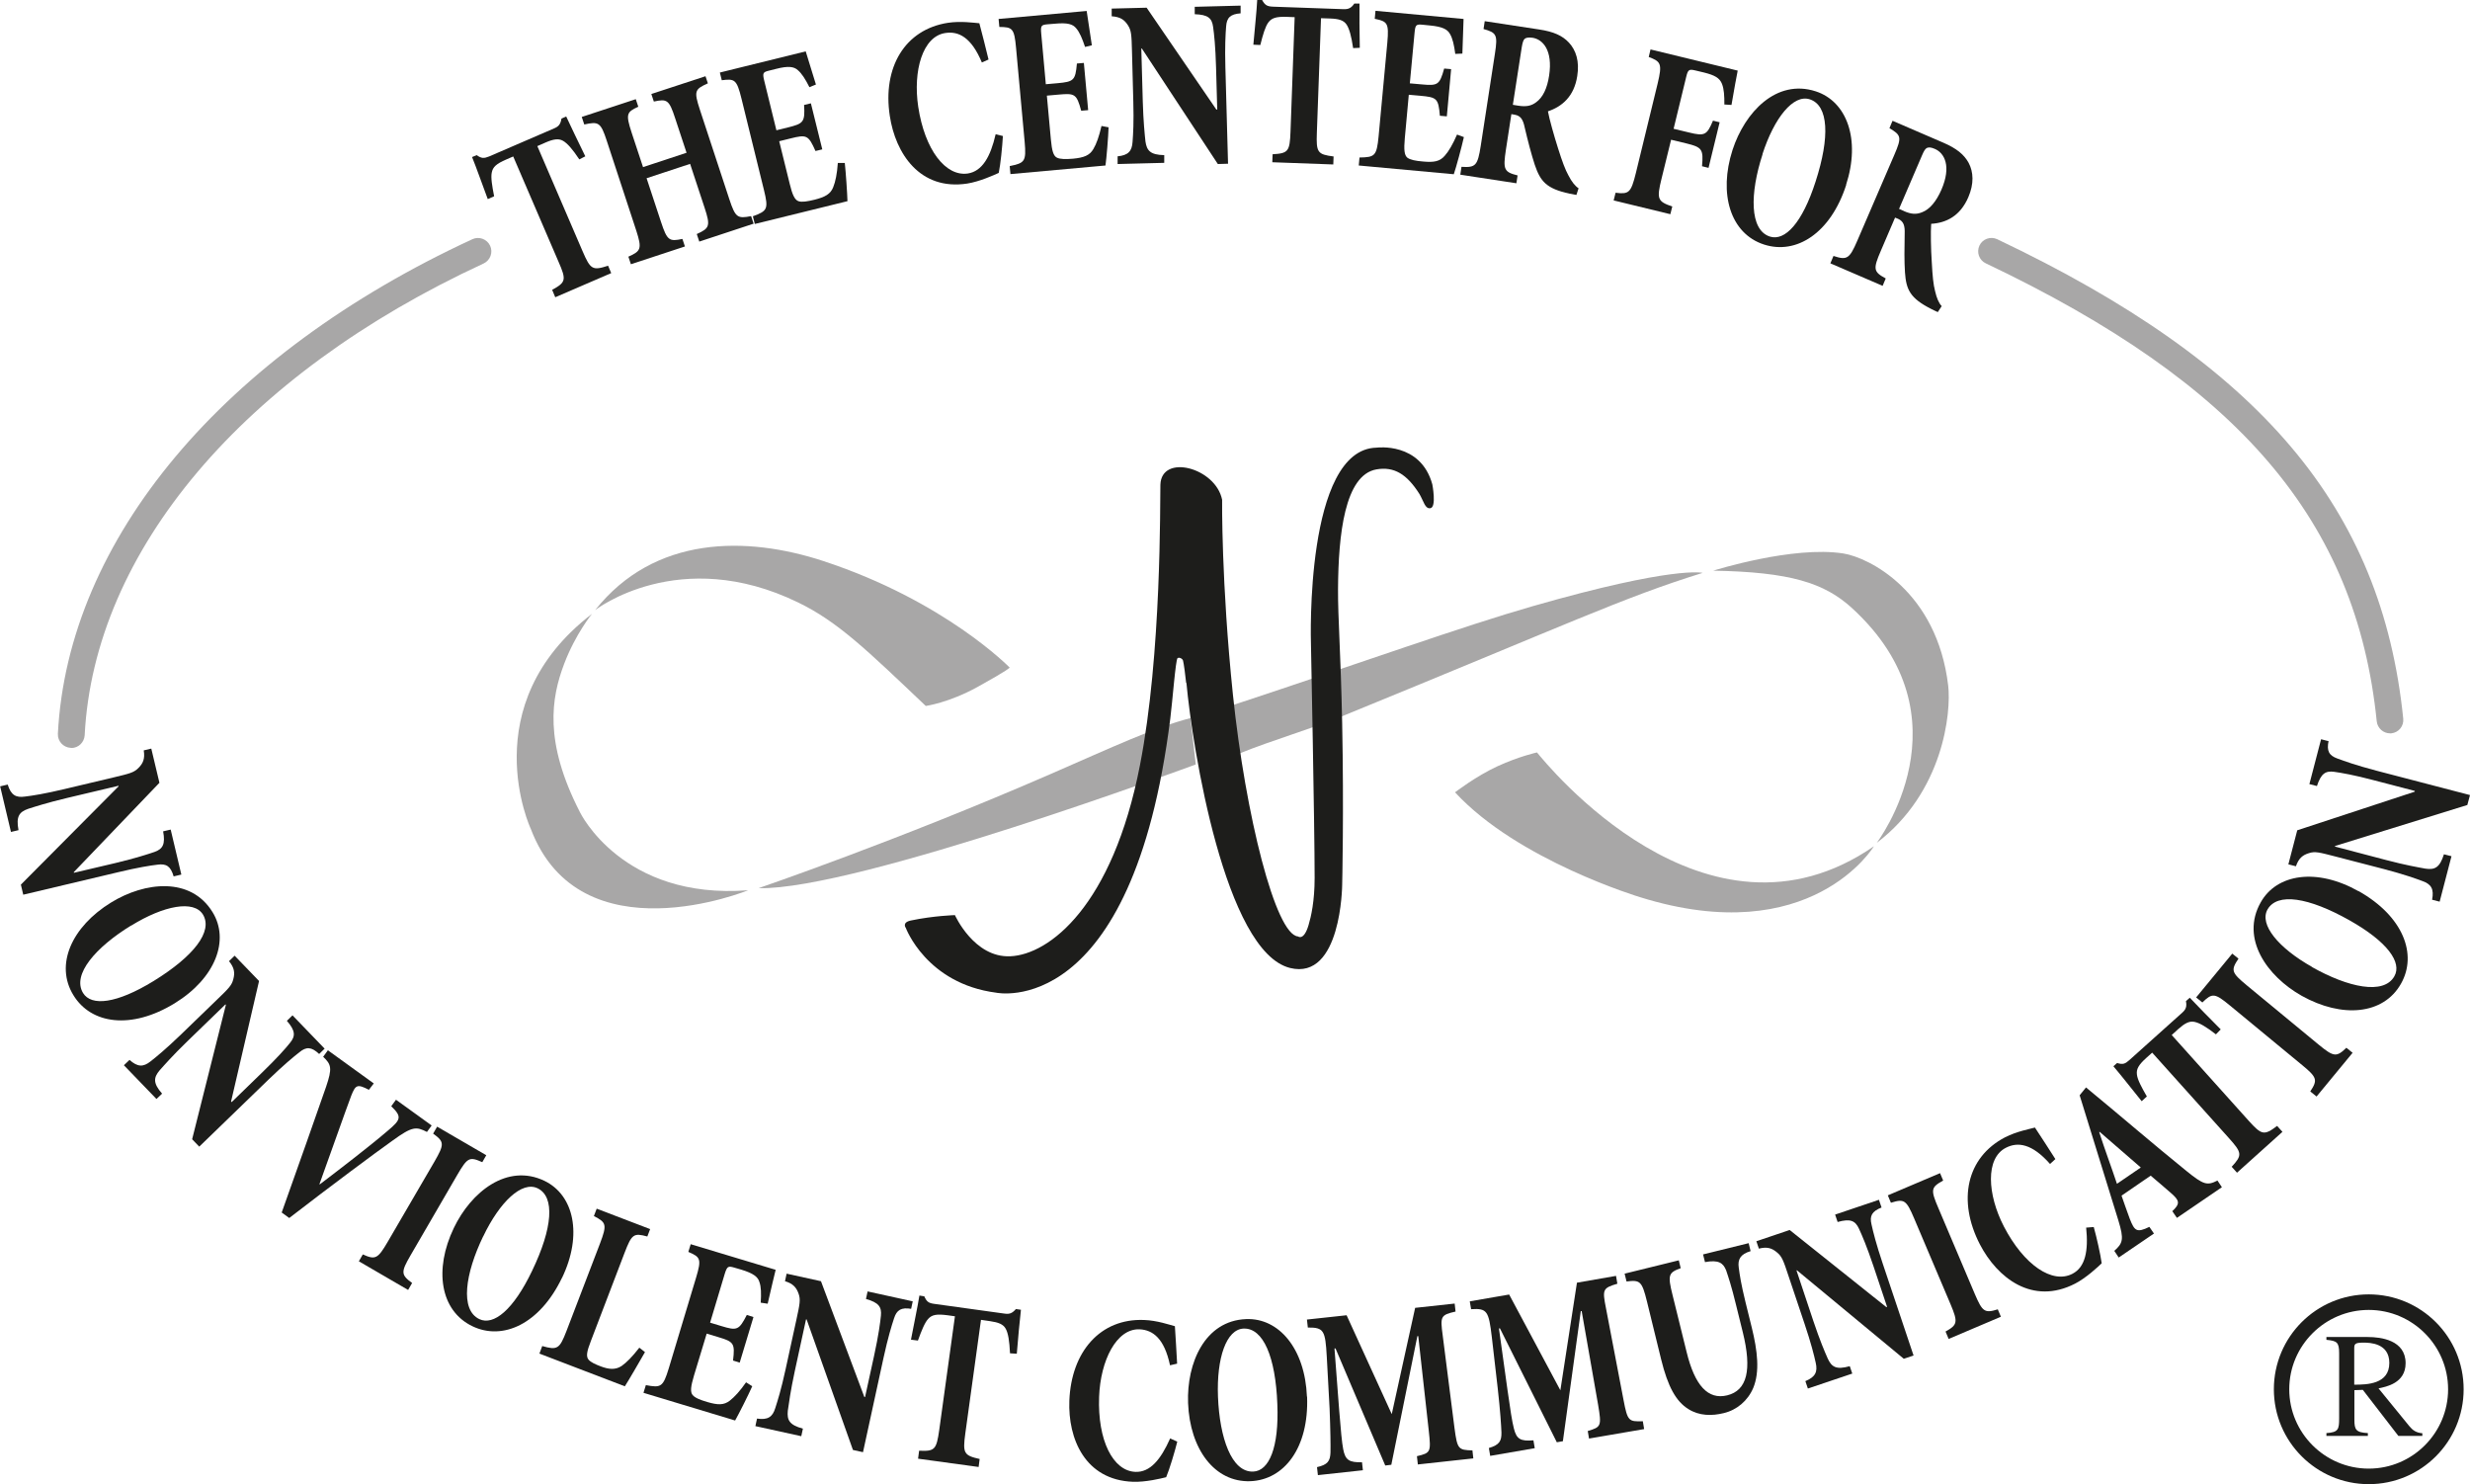 <?xml version="1.0" encoding="UTF-8"?>
<svg id="Capa_1" data-name="Capa 1" xmlns="http://www.w3.org/2000/svg" viewBox="0 0 166.86 100.26">
  <defs>
    <style>
      .cls-1 {
        fill: #a8a7a7;
      }

      .cls-1, .cls-2 {
        stroke-width: 0px;
      }

      .cls-2 {
        fill: #1d1d1b;
      }
    </style>
  </defs>
  <path class="cls-1" d="M83.26,47.64l.44,3.27c2.23-.9,4.98-1.71,6.83-2.47,15.48-6.32,19.08-8.06,24.49-9.74,0,0-1.9-.5-11.48,2.25-4.77,1.37-11.28,3.72-20.28,6.69Z"/>
  <g>
    <path class="cls-2" d="M11.73,59.2c-.2-.68-.49-.87-1.08-.79-.51.06-1.34.19-2.71.52l-6.37,1.51-.16-.68,6.6-6.64v-.04s-3.5.83-3.5.83c-1.34.32-2.14.58-2.61.73-.59.21-.83.5-.65,1.44l-.51.12-.73-3.08.51-.12c.22.71.55.9,1.17.81.51-.06,1.34-.19,2.68-.51l3.33-.79c1.05-.25,1.34-.32,1.64-.62.33-.32.46-.64.37-1.2l.51-.12.55,2.31-5.78,6.03v.05s2.81-.66,2.81-.66c1.37-.33,2.17-.59,2.64-.75.56-.2.74-.52.58-1.39l.51-.12.72,3.04-.51.12Z"/>
    <path class="cls-2" d="M11.81,67.77c-2.95,1.81-5.66,1.41-6.85-.54-1.27-2.06-.11-4.63,2.54-6.26,2.29-1.41,5.39-1.75,6.86.65,1.16,1.88.21,4.45-2.55,6.15ZM8.86,62.52c-2.38,1.46-4.01,3.31-3.25,4.56.56.91,2.26.73,4.77-.81,2.71-1.67,4.02-3.35,3.33-4.49-.61-.99-2.63-.62-4.85.75Z"/>
    <path class="cls-2" d="M21.56,71.2c-.52-.49-.87-.5-1.33-.12-.4.31-1.05.85-2.07,1.83l-4.7,4.55-.48-.5,2.28-9.08-.03-.03-2.58,2.5c-.99.96-1.54,1.59-1.87,1.96-.4.48-.46.85.17,1.57l-.38.36-2.2-2.28.38-.36c.55.49.93.49,1.42.1.4-.31,1.05-.85,2.04-1.8l2.46-2.38c.78-.75.99-.96,1.09-1.37.12-.44.07-.78-.29-1.22l.38-.37,1.65,1.71-1.89,8.14.04.04,2.06-2c1.01-.98,1.57-1.61,1.88-2,.38-.46.37-.82-.21-1.49l.38-.37,2.17,2.25-.38.37Z"/>
    <path class="cls-2" d="M28.85,76.47c-.73-.37-.98-.4-2.33.58-1.13.8-4.25,3.12-6.98,5.23l-.51-.37c1.05-2.92,2.41-6.82,3-8.5.42-1.24.36-1.5-.2-2.02l.32-.44,3.1,2.24-.33.43c-.79-.41-.9-.33-1.19.39-.39,1.03-1.52,4.25-2.15,5.98l.02.02c1.37-1.04,3.35-2.56,4.6-3.63.88-.74.97-.94.23-1.65l.32-.44,2.41,1.74-.32.44Z"/>
    <path class="cls-2" d="M24.24,85.21l.27-.47c.84.38,1.01.3,1.67-.83l3.17-5.44c.68-1.18.67-1.34-.09-1.89l.27-.47,3.32,1.93-.27.47c-.87-.39-1-.32-1.69.86l-3.16,5.44c-.65,1.12-.65,1.31.11,1.86l-.27.47-3.32-1.93Z"/>
    <path class="cls-2" d="M37.96,86.33c-1.5,3.12-4,4.25-6.05,3.26-2.18-1.05-2.6-3.83-1.25-6.64,1.16-2.42,3.59-4.39,6.12-3.18,1.99.96,2.59,3.63,1.19,6.55ZM32.64,83.52c-1.21,2.51-1.58,4.96-.26,5.59.96.46,2.3-.61,3.57-3.27,1.38-2.87,1.56-5,.36-5.57-1.05-.5-2.55.91-3.67,3.26Z"/>
    <path class="cls-2" d="M43.56,91.36c-.32.56-1.12,1.94-1.35,2.29l-5.77-2.21.19-.51c1.02.29,1.17.2,1.64-1.02l2.26-5.9c.49-1.29.43-1.43-.41-1.86l.19-.5,3.61,1.38-.19.5c-.92-.25-1.05-.17-1.54,1.11l-2.27,5.94c-.28.72-.34,1.05-.16,1.27.17.19.47.32.84.46.51.19.96.25,1.39-.03.33-.23.73-.63,1.2-1.24l.38.3Z"/>
    <path class="cls-2" d="M50.82,93.64c-.26.59-.92,1.9-1.16,2.32l-6.19-1.87.16-.52c1.02.19,1.16.14,1.55-1.14l1.84-6.11c.39-1.29.29-1.4-.52-1.75l.16-.52,5.74,1.73c-.07.27-.33,1.37-.54,2.29l-.47-.07c.04-.61.03-1.07-.09-1.4-.1-.34-.4-.58-1.22-.83l-.48-.14c-.41-.12-.48-.09-.64.42l-.99,3.3.76.23c1.05.32,1.19.29,1.72-.75l.45.14-.93,3.08-.45-.14c.14-1.18.05-1.27-1.02-1.59l-.76-.23-.86,2.84c-.22.74-.26,1.1-.09,1.31.16.19.51.33.99.47.71.21,1.12.22,1.52-.09.32-.25.69-.65,1.1-1.24l.41.26Z"/>
    <path class="cls-2" d="M61.58,88.42c-.7-.12-1,.07-1.18.63-.16.48-.41,1.29-.71,2.66l-1.39,6.39-.68-.15-3.13-8.82h-.04s-.76,3.5-.76,3.5c-.29,1.35-.4,2.18-.47,2.67-.06.62.09.96,1.02,1.21l-.11.51-3.1-.68.11-.51c.73.11,1.05-.11,1.23-.7.16-.49.41-1.29.7-2.63l.73-3.35c.23-1.06.29-1.35.15-1.75-.15-.43-.38-.69-.92-.85l.11-.51,2.32.51,2.93,7.82h.05s.61-2.79.61-2.79c.3-1.38.41-2.21.46-2.7.06-.59-.15-.89-1.01-1.13l.11-.51,3.05.67-.11.51Z"/>
    <path class="cls-2" d="M68.23,91.41c-.04-.83-.12-1.34-.29-1.65-.17-.31-.5-.43-1.05-.51l-.62-.09-1.06,7.68c-.18,1.33-.1,1.48.97,1.72l-.07.54-4.09-.56.07-.54c1.06.05,1.17-.07,1.36-1.4l1.06-7.68-.5-.07c-.76-.1-1.06-.03-1.31.25-.23.25-.44.77-.69,1.46l-.47-.06c.2-1.06.44-2.17.57-2.98l.33.05c.16.37.3.46.67.51l4.76.66c.33.05.52-.03.76-.31l.34.05c-.08.67-.2,1.98-.28,2.97l-.46-.03Z"/>
    <path class="cls-2" d="M79.53,97.39c-.18.72-.52,1.85-.75,2.4-.35.09-1.39.34-2.24.31-3.25-.12-4.4-2.92-4.3-5.48.13-3.31,2.09-5.57,5.05-5.45.88.03,1.73.33,2.08.42.06.89.1,1.64.15,2.53l-.48.11c-.38-1.8-1.15-2.39-2.06-2.43-1.56-.06-2.64,2.11-2.73,4.56-.11,2.95.94,5.01,2.45,5.07.99.04,1.71-.82,2.35-2.26l.46.21Z"/>
    <path class="cls-2" d="M88.3,94.35c.13,3.46-1.55,5.62-3.83,5.71-2.42.09-4.09-2.17-4.21-5.28-.1-2.69,1.12-5.56,3.92-5.67,2.21-.09,3.98,1.99,4.11,5.24ZM82.28,94.35c.11,2.79.92,5.12,2.38,5.06,1.07-.04,1.75-1.61,1.63-4.56-.12-3.18-.95-5.15-2.28-5.1-1.17.05-1.83,1.99-1.73,4.6Z"/>
    <path class="cls-2" d="M95.78,98.91l-.06-.54c.93-.22.96-.27.8-1.72l-.71-6.39h-.06s-1.76,8.69-1.76,8.69l-.41.05-3.36-7.91h-.07s.32,4.2.32,4.2c.11,1.36.18,2.14.27,2.61.14.74.41.9,1.27.88l.06.54-3.04.33-.06-.54c.72-.16.89-.41.91-.99.01-.51,0-1.45-.06-2.98l-.19-3.49c-.1-1.77-.19-1.98-1.28-1.97l-.06-.54,2.68-.29,3.05,6.68,1.58-7.18,2.67-.29.06.54c-1.01.23-1.04.33-.87,1.6l.8,6.28c.19,1.43.26,1.47,1.21,1.5l.06.54-3.76.41Z"/>
    <path class="cls-2" d="M107.35,97.2l-.09-.53c.91-.27.94-.33.7-1.77l-1.11-6.33h-.06s-1.21,8.79-1.21,8.79l-.41.07-3.84-7.69h-.07s.58,4.17.58,4.17c.19,1.35.31,2.13.43,2.59.18.73.46.87,1.32.8l.09.53-3.01.52-.09-.53c.71-.21.86-.47.85-1.05-.02-.51-.08-1.45-.25-2.97l-.4-3.47c-.21-1.76-.31-1.96-1.4-1.89l-.09-.53,2.66-.46,3.46,6.47,1.12-7.27,2.64-.46.09.53c-.99.29-1.02.39-.77,1.65l1.19,6.22c.27,1.42.35,1.45,1.3,1.42l.09.53-3.73.64Z"/>
    <path class="cls-2" d="M118.26,84.52c-.68.2-.88.55-.8,1.11.07.52.15,1.08.46,2.35l.42,1.7c.39,1.58.55,2.99.1,4.08-.37.87-1.11,1.49-1.99,1.7-.81.2-1.66.19-2.39-.27-.84-.52-1.39-1.52-1.84-3.35l-.96-3.92c-.34-1.37-.46-1.47-1.38-1.35l-.13-.53,3.66-.9.13.53c-.83.3-.89.46-.55,1.82l.95,3.85c.55,2.25,1.44,3.24,2.74,2.92,1.34-.33,1.69-1.7,1.05-4.28l-.46-1.86c-.3-1.24-.51-1.85-.66-2.3-.2-.51-.52-.73-1.43-.56l-.13-.52,3.08-.76.13.53Z"/>
    <path class="cls-2" d="M127.11,81.57c-.66.26-.82.57-.68,1.15.11.5.31,1.31.76,2.65l2.08,6.2-.66.22-7.21-5.97h-.04s1.14,3.42,1.14,3.42c.44,1.31.77,2.08.97,2.53.26.57.57.78,1.49.52l.17.5-3,1.01-.17-.5c.68-.28.84-.63.7-1.24-.11-.5-.31-1.31-.75-2.62l-1.09-3.25c-.34-1.03-.44-1.31-.77-1.58-.35-.3-.68-.4-1.23-.26l-.17-.5,2.25-.76,6.53,5.21.05-.02-.91-2.72c-.45-1.34-.78-2.11-.99-2.56-.25-.54-.58-.69-1.44-.45l-.17-.5,2.96-1,.17.5Z"/>
    <path class="cls-2" d="M131.64,90.45l-.21-.5c.81-.45.85-.63.34-1.84l-2.46-5.8c-.53-1.25-.67-1.34-1.57-1.06l-.21-.5,3.53-1.5.21.5c-.83.46-.86.61-.32,1.87l2.46,5.8c.51,1.19.66,1.31,1.55,1.03l.21.5-3.53,1.5Z"/>
    <path class="cls-2" d="M141.44,82.88c.2.71.46,1.87.54,2.46-.26.25-1.04.98-1.79,1.37-2.89,1.49-5.26-.38-6.44-2.65-1.52-2.94-.92-5.87,1.7-7.23.78-.4,1.66-.56,2.02-.66.49.74.9,1.38,1.38,2.13l-.36.33c-1.22-1.38-2.18-1.51-2.99-1.09-1.38.71-1.25,3.14-.13,5.31,1.36,2.62,3.28,3.9,4.63,3.2.88-.45,1.09-1.56.93-3.12l.51-.04Z"/>
    <path class="cls-2" d="M147.06,82.27l-.31-.45c.55-.52.5-.72-.13-1.26-.39-.33-.89-.78-1.33-1.14l-1.97,1.35c.14.4.32.93.55,1.55.33.85.48.97,1.33.56l.31.45-2.38,1.62-.3-.45c.59-.52.66-.79.28-2.04l-2.62-8.47.43-.53c2.3,1.89,4.49,3.79,6.78,5.64,1.17.95,1.41,1,2.1.65l.3.45-3.02,2.06ZM141.84,76.46l-.03.02c.39,1.21.81,2.32,1.2,3.49l1.61-1.1-2.78-2.41Z"/>
    <path class="cls-2" d="M149.69,69.87c-.66-.51-1.1-.77-1.45-.84-.34-.07-.65.1-1.07.47l-.46.42,5.18,5.77c.9,1,1.06,1.03,1.94.37l.36.4-3.07,2.76-.36-.4c.72-.78.71-.94-.19-1.94l-5.18-5.77-.37.33c-.57.51-.71.79-.66,1.16.04.34.3.83.67,1.47l-.35.32c-.68-.84-1.38-1.74-1.91-2.36l.25-.22c.39.12.54.06.82-.19l3.58-3.21c.25-.22.32-.42.25-.78l.26-.23c.46.49,1.38,1.43,2.09,2.14l-.32.33Z"/>
    <path class="cls-2" d="M156.49,74.07l-.42-.34c.51-.77.46-.95-.55-1.78l-4.86-4.01c-1.05-.87-1.21-.87-1.88-.22l-.42-.34,2.44-2.96.42.34c-.53.79-.48.94.57,1.81l4.86,4.01c1,.82,1.19.85,1.86.2l.42.34-2.44,2.96Z"/>
    <path class="cls-2" d="M159.34,60.2c3.01,1.7,3.98,4.27,2.86,6.25-1.19,2.11-3.99,2.34-6.71.82-2.34-1.32-4.15-3.87-2.77-6.31,1.08-1.93,3.79-2.35,6.62-.75ZM156.19,65.33c2.43,1.37,4.84,1.9,5.56.62.53-.93-.46-2.33-3.03-3.78-2.77-1.56-4.88-1.89-5.54-.73-.57,1.02.74,2.6,3.01,3.88Z"/>
    <path class="cls-2" d="M157.31,50.04c-.15.69.03,1,.59,1.2.48.18,1.27.46,2.63.82l6.33,1.65-.18.67-8.94,2.77v.04s3.46.91,3.46.91c1.33.35,2.16.49,2.65.58.62.09.96-.05,1.25-.97l.51.13-.8,3.07-.51-.13c.14-.73-.06-1.05-.65-1.26-.48-.18-1.27-.46-2.6-.81l-3.32-.86c-1.05-.27-1.33-.35-1.74-.22-.44.13-.7.35-.89.89l-.51-.13.6-2.3,7.94-2.61v-.05s-2.76-.72-2.76-.72c-1.36-.36-2.19-.5-2.68-.57-.59-.08-.89.11-1.17.96l-.51-.13.79-3.03.51.13Z"/>
  </g>
  <path class="cls-1" d="M62.54,47.69s1.55-.21,3.49-1.28c2.12-1.17,2.18-1.31,2.18-1.31,0,0-4.37-4.5-12.59-7.2-5.19-1.7-11.4-1.74-15.41,3.31,0,0,5.67-4.42,13.71-.51,2.68,1.3,4.63,3.2,8.62,6.99Z"/>
  <path class="cls-1" d="M39.99,41.47s-1.11,1.35-1.88,3.38c-.87,2.3-1.38,5.26,1.07,10.02,0,0,2.85,5.93,11.36,5.27,0,0-11.34,4.64-14.68-4.14,0,0-3.92-8.35,4.13-14.53Z"/>
  <path class="cls-1" d="M51.27,59.99s9.36-3.2,19.7-7.7c4.27-1.86,6.99-3.14,9.45-3.78l.36,3.13s-22.9,8.5-29.51,8.36Z"/>
  <path class="cls-1" d="M115.74,38.55s5.38-1.7,8.79-1.16c1.71.27,6.32,2.54,7.08,8.93.21,1.8-.32,7.2-4.83,10.62,0,0,6.46-8.45-1.69-15.88-1.85-1.68-4.15-2.42-9.36-2.51Z"/>
  <path class="cls-1" d="M98.3,53.52s1.41-1.09,2.87-1.76c1.46-.67,2.66-.93,2.66-.93.58.7,11.41,14.18,22.76,6.34,0,0-4.23,7.04-15.79,3.44,0,0-8.26-2.48-12.5-7.08Z"/>
  <g>
    <path class="cls-2" d="M39.13,10.76c-.46-.69-.8-1.08-1.1-1.25-.3-.17-.65-.11-1.16.11l-.57.25,3.06,7.11c.53,1.23.67,1.31,1.72.97l.21.5-3.78,1.63-.21-.5c.93-.51.97-.67.43-1.9l-3.06-7.11-.46.2c-.7.3-.92.52-.99.89-.07.33.02.88.16,1.6l-.43.19c-.38-1.01-.75-2.08-1.06-2.84l.31-.13c.33.23.49.23.84.09l4.4-1.9c.31-.13.43-.29.49-.66l.32-.14c.28.61.85,1.79,1.29,2.69l-.41.21Z"/>
    <path class="cls-2" d="M47.82,5.63c-.89.4-.95.52-.54,1.78l1.99,6.05c.41,1.24.55,1.32,1.47,1.14l.17.51-3.67,1.21-.17-.51c.87-.39.93-.55.53-1.77l-.98-2.97-2.94.97.98,2.97c.41,1.24.55,1.32,1.44,1.13l.17.51-3.65,1.2-.17-.51c.85-.38.93-.53.53-1.77l-1.99-6.06c-.41-1.26-.56-1.31-1.52-1.1l-.17-.51,3.65-1.2.17.51c-.79.36-.86.49-.45,1.75l.77,2.33,2.94-.97-.77-2.33c-.41-1.26-.55-1.32-1.44-1.13l-.17-.51,3.66-1.2.17.51Z"/>
    <path class="cls-2" d="M57.07,11.01c.07.64.17,2.1.18,2.58l-6.26,1.54-.13-.52c.97-.36,1.07-.47.75-1.77l-1.52-6.18c-.32-1.3-.46-1.35-1.33-1.24l-.13-.52,5.8-1.43c.08.27.42,1.35.69,2.24l-.44.18c-.27-.54-.52-.93-.78-1.15-.26-.24-.64-.3-1.46-.09l-.48.12c-.42.1-.46.16-.33.69l.82,3.34.77-.19c1.06-.26,1.17-.36,1.1-1.52l.46-.11.77,3.11-.46.11c-.48-1.08-.6-1.12-1.68-.85l-.77.19.71,2.88c.18.75.34,1.08.59,1.17.23.08.6.02,1.09-.1.71-.18,1.08-.38,1.26-.85.15-.37.26-.91.31-1.63h.49Z"/>
    <path class="cls-2" d="M67.75,9.19c-.04.73-.16,1.91-.28,2.49-.33.15-1.3.59-2.13.72-3.21.49-4.85-2.05-5.23-4.57-.5-3.27,1.01-5.84,3.93-6.29.86-.13,1.75,0,2.12.03.23.86.41,1.59.62,2.45l-.45.2c-.71-1.7-1.57-2.13-2.47-1.99-1.54.23-2.19,2.56-1.83,4.98.44,2.91,1.85,4.73,3.35,4.51.97-.15,1.53-1.12,1.88-2.65l.5.12Z"/>
    <path class="cls-2" d="M74.89,8.6c-.02.64-.14,2.1-.21,2.58l-6.42.58-.05-.54c1.01-.21,1.13-.3,1.01-1.64l-.58-6.34c-.12-1.34-.25-1.41-1.13-1.42l-.05-.54,5.95-.54c.04.28.21,1.39.35,2.32l-.46.11c-.19-.57-.37-1-.6-1.26-.22-.28-.59-.39-1.43-.31l-.5.04c-.43.04-.48.09-.43.63l.31,3.42.79-.07c1.09-.1,1.21-.18,1.31-1.33l.47-.04.29,3.19-.47.04c-.31-1.14-.43-1.19-1.53-1.09l-.79.07.27,2.95c.07.77.17,1.12.41,1.24.22.11.59.11,1.09.07.73-.07,1.12-.22,1.37-.65.21-.35.39-.86.55-1.56l.48.09Z"/>
    <path class="cls-2" d="M83.82.9c-.71.05-.95.3-.99.89-.04.51-.09,1.34-.05,2.75l.18,6.52-.69.02-5.13-7.8h-.04s.1,3.58.1,3.58c.04,1.37.13,2.21.18,2.69.09.62.32.91,1.27.93v.52s-3.15.08-3.15.08v-.52c.72-.07.97-.35,1.01-.98.04-.51.09-1.34.05-2.72l-.09-3.42c-.03-1.08-.04-1.37-.27-1.73-.25-.39-.53-.57-1.1-.61v-.52s2.36-.06,2.36-.06l4.71,6.88h.06s-.08-2.86-.08-2.86c-.04-1.41-.13-2.24-.2-2.73-.08-.59-.35-.82-1.24-.85V.46s3.1-.08,3.1-.08v.52Z"/>
    <path class="cls-2" d="M91.41,3.25c-.12-.82-.26-1.32-.45-1.6-.2-.29-.54-.38-1.1-.4l-.62-.02-.28,7.73c-.05,1.34.04,1.47,1.13,1.61l-.02.54-4.12-.15.02-.54c1.06-.06,1.16-.19,1.21-1.53l.28-7.73-.5-.02c-.76-.03-1.06.08-1.28.38-.2.27-.36.8-.54,1.52l-.47-.02c.09-1.08.22-2.2.26-3.02h.33c.2.36.35.43.72.45l4.79.17c.33.01.52-.08.72-.38h.35c-.01.68,0,1.99.02,2.99l-.46.02Z"/>
    <path class="cls-2" d="M98.89,9.27c-.14.63-.52,2.04-.68,2.5l-6.42-.59.05-.54c1.03-.02,1.16-.09,1.29-1.42l.59-6.34c.12-1.34,0-1.43-.85-1.61l.05-.54,5.95.55c-.01.28-.05,1.41-.08,2.34l-.48.02c-.08-.6-.18-1.05-.36-1.35-.17-.31-.51-.49-1.35-.57l-.5-.05c-.43-.04-.49,0-.54.54l-.32,3.42.79.07c1.09.1,1.22.05,1.53-1.07l.47.04-.29,3.19-.47-.04c-.1-1.17-.2-1.25-1.31-1.35l-.79-.07-.27,2.95c-.07.77-.03,1.13.17,1.3.2.15.57.22,1.06.26.73.07,1.14,0,1.47-.39.27-.3.54-.77.83-1.43l.46.17Z"/>
    <path class="cls-2" d="M106.5,13.17c-.14-.02-.31-.06-.48-.09-1.56-.34-1.96-.83-2.34-1.95-.23-.7-.47-1.63-.68-2.52-.11-.53-.27-.79-.67-.86l-.23-.04-.37,2.41c-.2,1.33-.13,1.5.79,1.73l-.08.53-3.79-.58.08-.53c.96.06,1.09-.08,1.3-1.41l.96-6.24c.2-1.29.1-1.41-.77-1.66l.08-.53,3.67.56c1,.15,1.58.42,2.02.89.48.52.72,1.27.56,2.26-.21,1.37-1.02,2.06-1.98,2.38.09.51.42,1.67.68,2.49.29.92.49,1.45.7,1.83.23.45.46.73.69.88l-.15.46ZM102.57,7.14c.52.08.87.02,1.2-.23.46-.33.75-.94.88-1.8.26-1.71-.42-2.45-1.12-2.56-.29-.04-.45,0-.54.08-.08.09-.13.21-.19.57l-.6,3.88.37.06Z"/>
    <path class="cls-2" d="M116.49,7.07c0-.61-.02-1.03-.16-1.4-.16-.41-.5-.59-1.21-.77l-.59-.14c-.42-.1-.5-.07-.62.44l-.85,3.5,1.04.25c1.06.26,1.21.18,1.62-.8l.45.11-.75,3.08-.44-.11c.1-1.14.01-1.28-1.05-1.54l-1.04-.25-.65,2.65c-.33,1.35-.27,1.52.73,1.86l-.13.52-3.83-.93.13-.52c.89.11,1.04.02,1.37-1.33l1.47-6.04c.32-1.34.23-1.49-.6-1.8l.12-.51,5.89,1.43c-.05.26-.27,1.4-.42,2.32l-.46-.03Z"/>
    <path class="cls-2" d="M124.72,12.49c-1.06,3.28-3.38,4.73-5.55,4.03-2.29-.74-3.08-3.44-2.13-6.39.83-2.55,2.96-4.82,5.62-3.96,2.1.68,3.05,3.24,2.05,6.32ZM119.07,10.42c-.86,2.64-.89,5.11.49,5.56,1.02.33,2.19-.91,3.09-3.71.98-3.02.88-5.15-.39-5.56-1.11-.36-2.4,1.24-3.2,3.71Z"/>
    <path class="cls-2" d="M130.9,21.08c-.13-.05-.29-.14-.44-.21-1.42-.72-1.69-1.3-1.77-2.47-.05-.73-.04-1.69-.02-2.61.02-.54-.07-.83-.43-1l-.22-.09-.96,2.24c-.53,1.23-.51,1.42.33,1.87l-.21.5-3.53-1.52.21-.5c.91.3,1.08.2,1.61-1.03l2.5-5.8c.52-1.2.46-1.33-.33-1.8l.21-.5,3.41,1.47c.93.4,1.42.81,1.73,1.37.33.62.37,1.41-.02,2.32-.55,1.28-1.5,1.74-2.51,1.8-.04.52-.02,1.72.04,2.58.05.97.11,1.53.22,1.95.11.49.26.83.45,1.03l-.26.4ZM128.62,14.26c.48.21.83.24,1.22.08.53-.2.96-.73,1.31-1.52.69-1.59.21-2.48-.44-2.76-.27-.12-.43-.12-.55-.06-.1.06-.18.17-.32.5l-1.55,3.61.34.15Z"/>
  </g>
  <path class="cls-2" d="M163.64,97h-1.62l-2.4-3.11-.57.02v1.99c0,.68.1.87.91.91v.19h-2.8v-.19c.82-.05.86-.26.86-1.02v-4.37c0-.75-.15-.84-.86-.91v-.19h2.79c.9,0,2.56.21,2.56,1.77,0,1.35-1.31,1.59-1.83,1.7l2.08,2.55c.22.27.46.45.88.48v.19ZM159.05,93.54c.85,0,2.36-.03,2.36-1.47,0-1.34-1.32-1.37-1.74-1.37-.54,0-.63.07-.63.36v2.48Z"/>
  <path class="cls-2" d="M160.02,100.26c-3.53,0-6.41-2.87-6.41-6.41s2.87-6.41,6.41-6.41,6.41,2.87,6.41,6.41-2.87,6.41-6.41,6.41ZM160.02,88.49c-2.96,0-5.37,2.41-5.37,5.36s2.41,5.36,5.37,5.36,5.36-2.41,5.36-5.36-2.41-5.36-5.36-5.36Z"/>
  <path class="cls-1" d="M161.46,49.54c-.46,0-.85-.35-.9-.81-1.38-13.55-9.28-22.8-26.41-30.94-.45-.21-.64-.75-.43-1.2.21-.45.75-.64,1.2-.43,17.77,8.44,25.98,18.13,27.43,32.39.05.5-.31.94-.81.99-.03,0-.06,0-.09,0Z"/>
  <path class="cls-1" d="M4.82,50.52s-.03,0-.05,0c-.5-.03-.88-.45-.86-.95.68-13.13,11.15-25.62,28-33.41.45-.21.99-.01,1.2.44.21.45.01.99-.44,1.2-16.23,7.5-26.31,19.42-26.95,31.87-.03.48-.42.86-.9.86Z"/>
  <path class="cls-2" d="M80.15,46.14c.4,4.35,2.6,18.16,7,19.25,3.47.86,3.52-5.61,3.52-5.61,0,0,.12-4.97,0-10.92-.1-4.87-.29-7.08-.28-9.06.02-3.68.45-7.71,2.59-8.09,1.2-.21,2.06.32,2.91,1.66.3.52.38,1.02.74.96.43-.07.13-1.61.13-1.61-.79-2.88-3.76-2.48-3.76-2.48-4.86.09-4.44,13.17-4.44,13.17,0,0,.25,12.4.25,15.89,0,1.59-.24,2.62-.41,3.19-.32,1.09-.71.77-.71.77-1.52-.1-3.55-8.18-4.4-16.33-.79-7.6-.73-13.17-.73-13.17-.44-2.18-4.11-3.13-4.17-1.01-.03,1.16.09,11.43-1.38,18.94-1.85,9.53-6.14,12.8-8.76,12.91-2.45.11-3.74-2.78-3.74-2.78,0,0-1.43.04-2.96.36-.65.13-.36.5-.36.5,0,0,1.39,3.77,6.11,4.38,0,0,9.19,1.97,11.76-18.53.14-1.09.36-3.99.49-4.07.12-.08.34.04.37.17.05.18.16.99.21,1.5Z"/>
</svg>